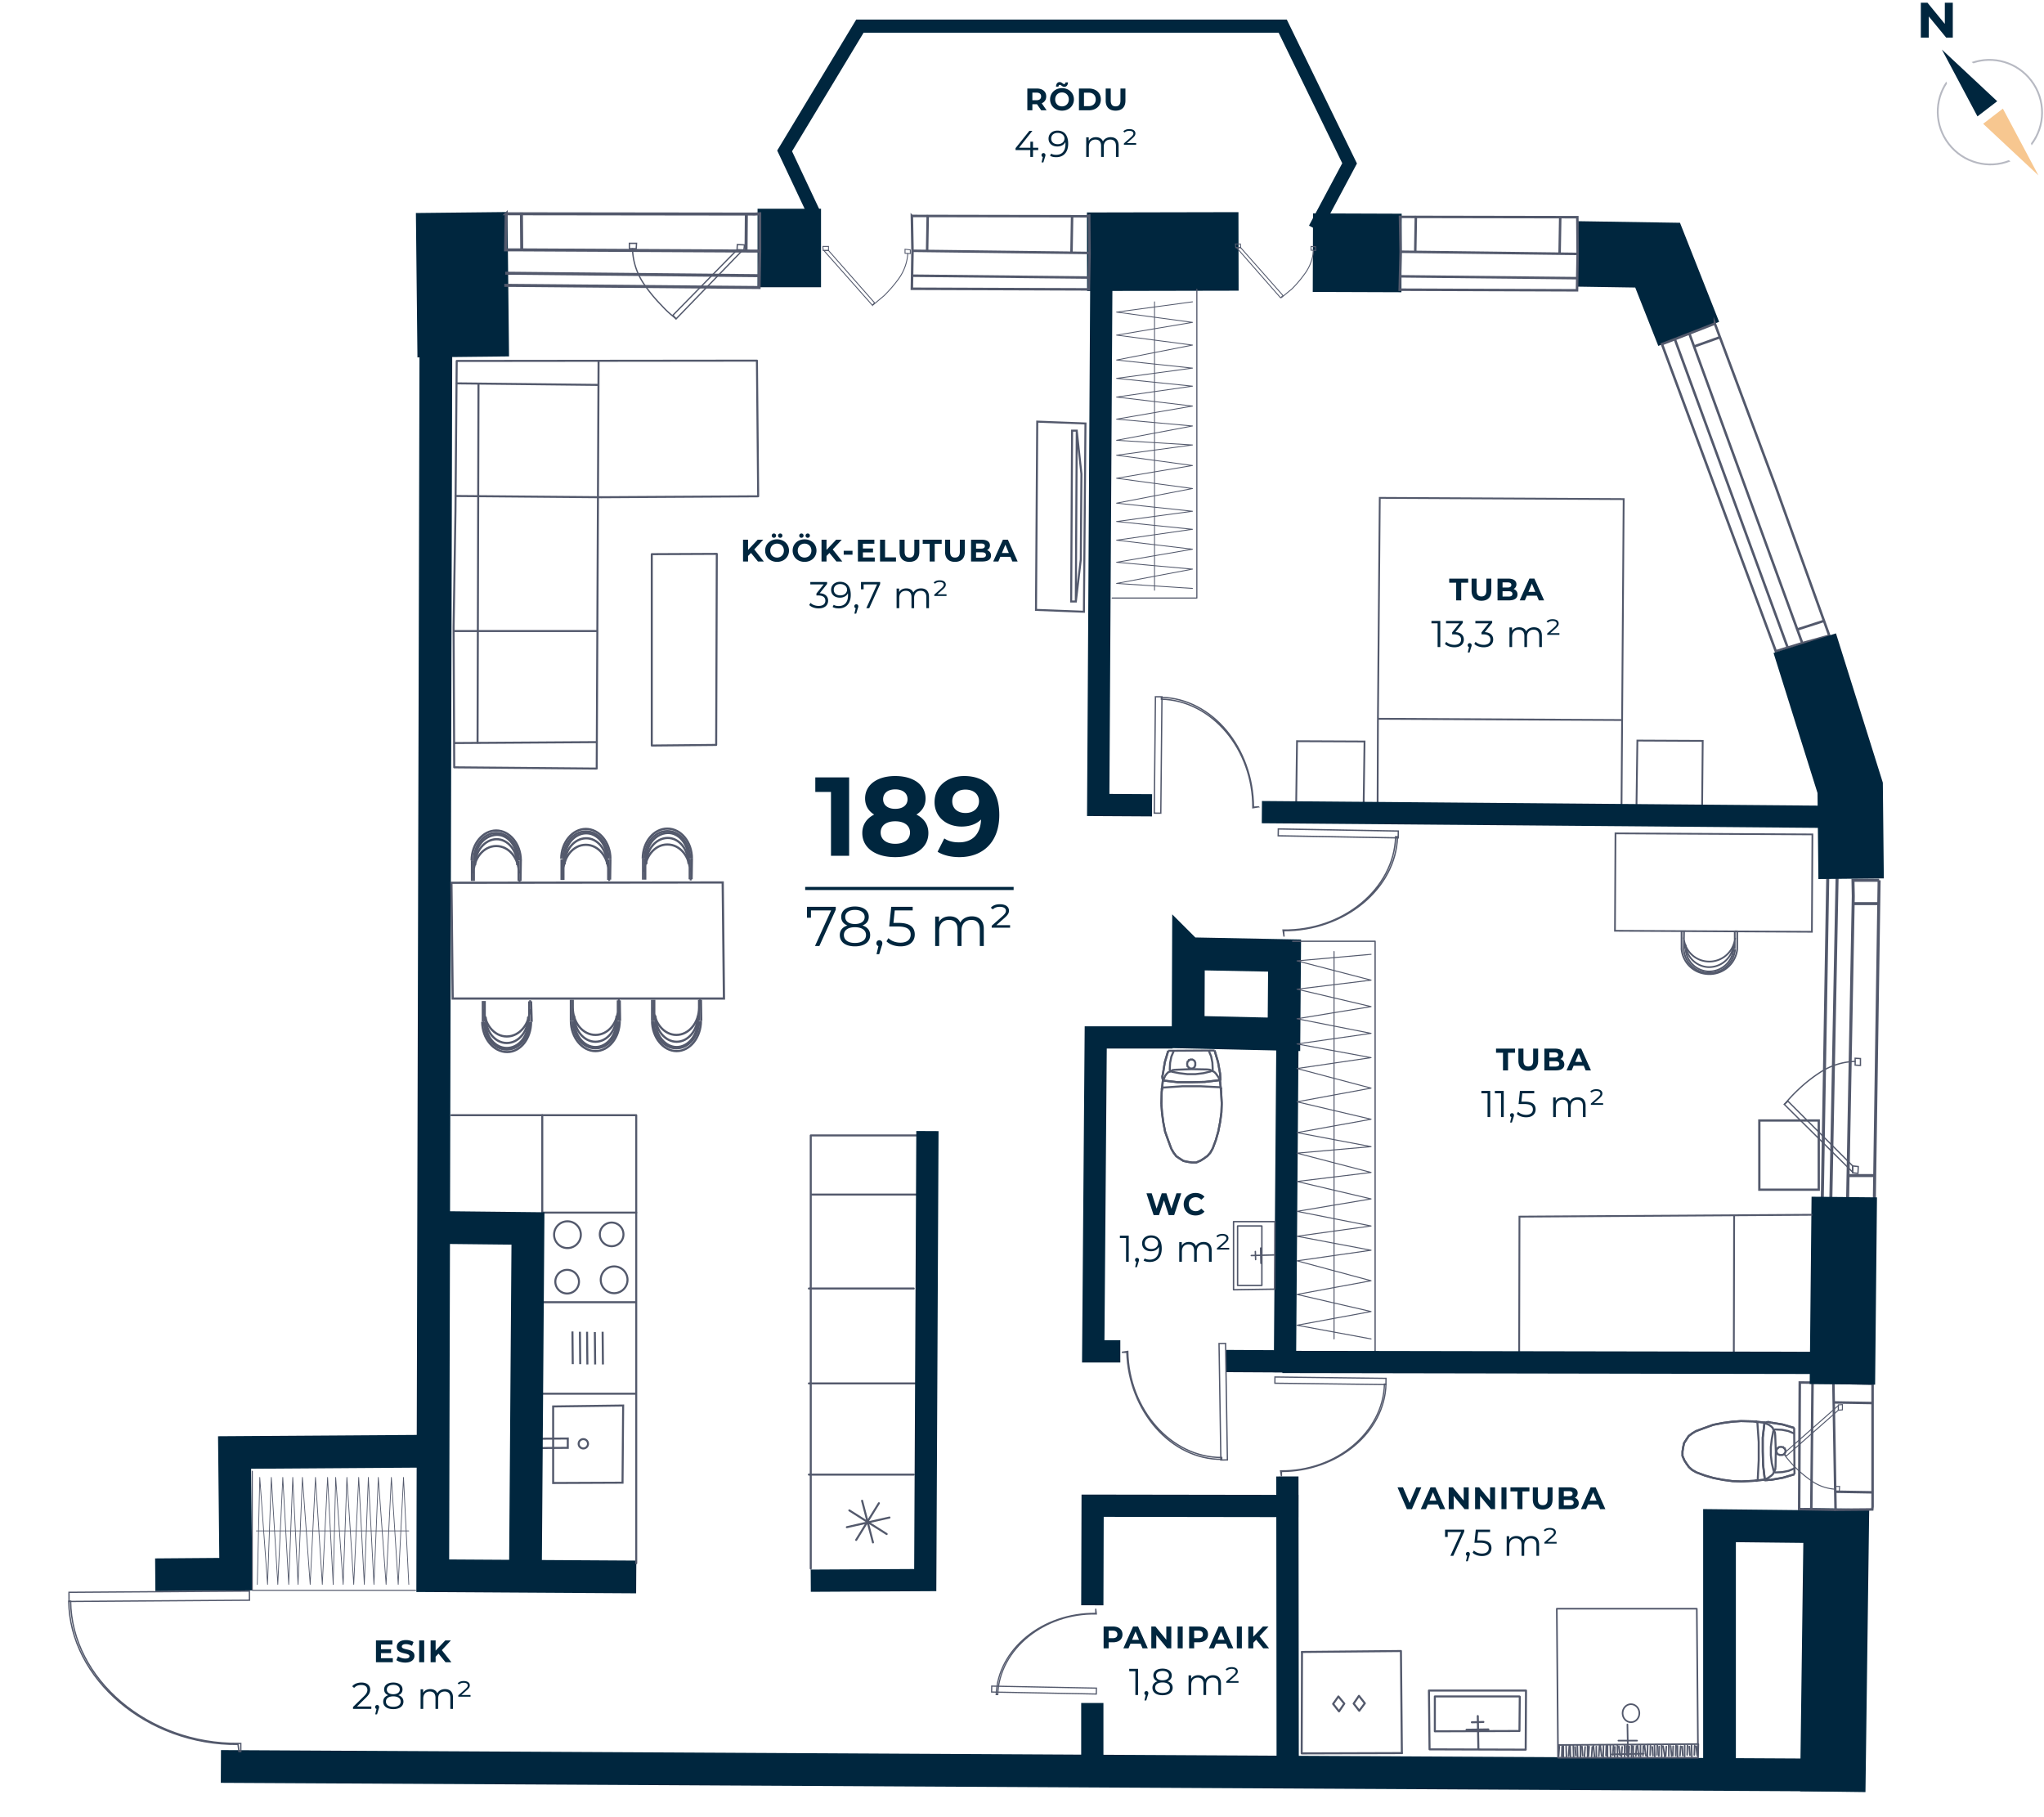 <svg xmlns="http://www.w3.org/2000/svg" width="657" height="584" fill="none" viewBox="0 0 657 584">
  <g clip-path="url(#clip0)">
    <path stroke="#00263E" stroke-miterlimit="10" stroke-width="21.03" d="M589.1 575.8l1.2-91M542.8 107.3l-10-25.3-25.7-.4"/>
    <path stroke="#00263E" stroke-miterlimit="10" stroke-width="25.24" d="M450.5 81.3l-28.5-.1M398.1 80.8l-48.7.1M263.9 79.7h-20.4"/>
    <path stroke="#00263E" stroke-miterlimit="10" stroke-width="29.44" d="M148.9 114.7l-.5-46.4"/>
    <path stroke="#00263E" stroke-miterlimit="10" stroke-width="10.52" d="M140.1 111.6l-1 394.8 65.4.4M135 466.4l-59.6.4.4 39.1-25.9.2M71 567.7l526.1 2.8M580.2 490.6l-27.5-.3V568M382 306.5l30.9.6-.2 25.3-30.8-.7.1-25.2z"/>
    <path stroke="#00263E" stroke-miterlimit="10" stroke-width="7.15" d="M413.9 567.8l-.1-93.3M417.4 484l-66.2-.1-.1 32M413.8 336.2l-.8 104.9M376.9 333.4h-24.7l-.8 100.9h8.7M394.1 437.4l18 .1M354 90l-1 168.7 17.3.1"/>
    <path stroke="#53596C" stroke-miterlimit="10" stroke-width=".97" d="M604 282.9l-1.8 120.5-.3 1.8h-8.4l2.2-117.2-.1-5.1h8.4zM595.4 290.4h8.4M588.1 405l2.4-123.3M593.5 405.2l-8.1-.3 2.1-123.6"/>
    <path stroke="#53596C" stroke-miterlimit="10" stroke-width=".8" d="M293.1 69.4l56.1.1.9-.2.1 12-56.9-.7-.2-11.2zM298 80.7l.2-11.7M344.4 81.4l.2-11.7M350.3 89.2l-57.2-.6M293.3 80.6l-.2 12.2 56.9.2.2-11.7"/>
    <path stroke="#53596C" stroke-miterlimit="10" stroke-width=".97" d="M162.7 68.7l79.9.1 1.6-.1v12l-78-.4h-3.7l.2-11.6zM167.7 80.2l-.1-12M239.8 80.4l.1-11.7M244.3 88.6l-81.9-.8M244.2 80.7l-.2 11.7-81.9-.7"/>
    <path stroke="#53596C" stroke-miterlimit="10" stroke-width=".42" d="M393.932 431.753l-2.1.033.588 37.426 2.1-.033-.588-37.426z"/>
    <path stroke="#53596C" stroke-miterlimit="10" stroke-width=".42" d="M360.6 434.6l1.9-.3c.3 18.7 14 34.2 30.2 34.1v.6c-16.2.1-29.9-15.4-30.5-34.4h-1.6zM422.969 437.788l-.031 2.5 51.737.632.03-2.5-51.736-.632zM80.17 511.329l-58 .405.021 2.94 57.999-.405-.02-2.94z"/>
    <path stroke="#53596C" stroke-miterlimit="10" stroke-width=".42" d="M76.8 562.9h.6v-2.6h-.6c-29.2.3-53.8-20.7-54.1-45.7h-.6c.3 25 25.2 46.3 54.4 46l.3 2.3zM216.3 101.3l20.6-21h1.9l-21.5 22.2-1-1.2z"/>
    <path stroke="#53596C" stroke-miterlimit="10" stroke-width=".42" d="M203.3 79.8a21.196 21.196 0 003.5 11.2 48.732 48.732 0 005.8 7.1 32.034 32.034 0 004.7 4.3M237 78.6l-.1 1.7 2.2.1.2-1.7-2.3-.1z"/>
    <path stroke="#53596C" stroke-miterlimit="10" stroke-width=".42" d="M202.3 78.2v1.7h2.2l.1-1.7h-2.3z"/>
    <path stroke="#53596C" stroke-miterlimit="10" stroke-width=".29" d="M280.4 98.1l-15.6-17.6h1.5l14.8 16.8-.7.8z"/>
    <path stroke="#53596C" stroke-miterlimit="10" stroke-width=".29" d="M280.5 98.1l3.7-3.1a44.077 44.077 0 004.5-5.2 15.698 15.698 0 003.1-8.4M264.5 79.2l.1 1.3h1.7v-1.3h-1.8z"/>
    <path stroke="#53596C" stroke-miterlimit="10" stroke-width=".29" d="M290.9 80.1v1.3l1.7.1v-1.2l-1.7-.2zM411.6 95.7l-14.2-16.2 1.4.1L412.4 95l-.8.7z"/>
    <path stroke="#53596C" stroke-miterlimit="10" stroke-width=".29" d="M411.8 95.7l3.4-2.8a37.196 37.196 0 004.1-4.8 14.603 14.603 0 002.9-7.7M397.1 78.4l.1 1.2h1.6l-.1-1.2h-1.6z"/>
    <path stroke="#53596C" stroke-miterlimit="10" stroke-width=".29" d="M421.4 79.2v1.2l1.5.1v-1.2l-1.5-.1z"/>
    <path stroke="#53596C" stroke-miterlimit="10" stroke-width=".8" d="M450 69.7l56.1.1h.9l.1 11.8-56.9-.7-.2-11.2zM454.9 80.9l.2-11.6M501.3 81.6l.2-11.7M507.1 89.4l-57.1-.6M450.2 80.9l-.3 12.2 57 .2.2-11.7M551.2 104l19.6 52.5 17.2 47.8-8.7 2.4-36.3-99.5 8.2-3.2zM544.7 111.3l8.1-2.9M577.7 202.3l8.7-2.8M574.6 208.1l-36.3-99.2M543 107.2l-8.8 3.4 36.6 98.7 8.5-2.6"/>
    <path stroke="#00263E" stroke-miterlimit="10" stroke-width="21.03" d="M580.1 206.7l14.6 46.5.3 29.2"/>
    <path stroke="#53596C" stroke-miterlimit="10" stroke-width=".8" d="M601.9 444.7v39.5l-.1.9-11.8.1-.7-40.8 12.6.3zM589.4 450.7l12.3.2M590 479.4l11.7.2M582.2 485.2l.4-40.9"/>
    <path stroke="#53596C" stroke-miterlimit="10" stroke-width=".8" d="M589.3 444.4l-10.8-.1-.2 40.7 11.7.2"/>
    <path stroke="#00263E" stroke-miterlimit="10" stroke-width="21.03" d="M592.8 384.7l-.6 60.2"/>
    <path stroke="#53596C" stroke-miterlimit="10" stroke-width=".97" d="M594.1 377.8h8.4"/>
    <path stroke="#00263E" stroke-miterlimit="10" stroke-width="7.15" d="M351.1 547.3v19.1"/>
    <path stroke="#53596C" stroke-miterlimit="10" stroke-width=".42" d="M574.7 353.9l20.8 20.8v2l-22-21.8 1.2-1z"/>
    <path stroke="#53596C" stroke-miterlimit="10" stroke-width=".42" d="M596.4 341.1a21.798 21.798 0 00-11.3 3.5 47.201 47.201 0 00-7.1 5.6 48.63 48.63 0 00-4.4 4.7M597.3 374.9l-1.8-.2v2.2l1.7.2.1-2.2z"/>
    <path stroke="#53596C" stroke-miterlimit="10" stroke-width=".42" d="M598 340.2l-1.7-.1v2.2l1.7.1v-2.2z"/>
    <path stroke="#53596C" stroke-miterlimit="10" stroke-width=".32" d="M573.4 467.1l17.5-15.4v1.5l-16.7 14.7-.8-.8z"/>
    <path stroke="#53596C" stroke-miterlimit="10" stroke-width=".32" d="M573.4 467.3a35.807 35.807 0 003.1 3.7 37.324 37.324 0 005.2 4.5 14.903 14.903 0 008.3 3.1M592.2 451.4l-1.3.1v1.7l1.3-.1v-1.7z"/>
    <path stroke="#53596C" stroke-miterlimit="10" stroke-width=".32" d="M591.3 477.7H590l-.1 1.7h1.3l.1-1.7z"/>
    <path stroke="#53596C" stroke-miterlimit="10" stroke-width=".43" d="M410.886 266.403l-.038 2.2 38.574.673.038-2.2-38.574-.673z"/>
    <path stroke="#53596C" stroke-miterlimit="10" stroke-width=".43" d="M412.7 300.8l-.3-1.9c19.2.3 35.7-13.2 36.2-30h.6c-.5 16.7-17 30.3-36.6 30.2l.1 1.7z"/>
    <path stroke="#53596C" stroke-miterlimit="10" stroke-width=".42" d="M371.39 223.916l-.374 37.4 2.1.021.374-37.4-2.1-.021z"/>
    <path stroke="#53596C" stroke-miterlimit="10" stroke-width=".42" d="M404.5 259.3l-1.8.3c.1-18.7-13.1-34.5-29.4-34.9v-.6c16.3.4 29.5 16.2 29.6 35.3l1.6-.1z"/>
    <path stroke="#53596C" stroke-miterlimit="10" stroke-width=".4" d="M409.807 442.535l-.025 2 35.698.436.024-2-35.697-.436z"/>
    <path stroke="#53596C" stroke-miterlimit="10" stroke-width=".4" d="M411.9 474.5l-.3-1.8c17.8.2 33-12.4 33.4-27.9h.5c-.4 15.5-15.5 28.1-33.6 28.1v1.6z"/>
    <path stroke="#53596C" stroke-miterlimit="10" stroke-width=".38" d="M318.767 541.875l-.037 1.9 33.654.646.037-1.9-33.654-.646z"/>
    <path stroke="#53596C" stroke-miterlimit="10" stroke-width=".38" d="M352.2 517l.2 1.7c-16.7-.4-31.2 11.3-31.7 25.9h-.5c.5-14.6 14.9-26.3 32-26.1V517z"/>
    <path stroke="#00263E" stroke-miterlimit="10" stroke-width="4.21" d="M261.9 69.1l-9.7-20.6 24.2-40.1h135.9l21.5 44.1-11.2 21"/>
    <path stroke="#53596C" stroke-linecap="round" stroke-linejoin="round" stroke-width=".37" d="M357.5 192.2h27.2V93"/>
    <path stroke="#53596C" stroke-linecap="round" stroke-linejoin="round" stroke-width=".28" d="M383.3 143l-24.4-1.5 24.4-4.6-24.4-2.2 24.4-4.2-24.4-2.9 24.4-3.5-24.4-2.5 24.4-3.3-24.4-2.6 24.4-4.8-24.4-3.2 24.4-4.1-24.4-3.3 24.4-3.3M383.3 189.1l-24.4-1.6 24.4-4.6-24.4-2.2 24.4-4.2-24.4-2.9 24.4-3.5-24.4-2.5 24.4-3.3-24.4-2.6 24.4-4.7-24.4-3.3 24.4-4.1-24.4-3.3 24.4-3.3M371.1 189.7V97"/>
    <path stroke="#53596C" stroke-linecap="round" stroke-linejoin="round" stroke-width=".42" d="M442 435.8V302.5h-26.5"/>
    <path stroke="#53596C" stroke-linecap="round" stroke-linejoin="round" stroke-width=".32" d="M440.7 430.3l-23.8-4.4 23.8-4.4-23.8-5.5 23.8-4.4-23.8-6.4 23.8-3.4-23.8-4.5 23.8-3.3-23.8-4.7 23.8-4-23.8-5.6 23.8-2.9-23.8-6.2 23.8-2.1M440.7 368.5l-23.8-4.5 23.8-4.3-23.8-5.6 23.8-4.4-23.8-6.3 23.8-3.5-23.8-4.4 23.8-3.4-23.8-4.7 23.8-3.9-23.8-5.6 23.8-2.9-23.8-6.2 23.8-2.1M428.8 430.3V305.8M81.1 472.8v38.3h52.5"/>
    <path stroke="#53596C" stroke-linecap="round" stroke-linejoin="round" stroke-width=".24" d="M107.1 509.2l.8-34.4 2.4 34.4 1.2-34.4 2.2 34.4 1.6-34.4 1.8 34.4 1.3-34.4 1.8 34.4 1.4-34.4 2.5 34.4 1.7-34.4 2.2 34.4 1.7-34.4 1.7 34.4"/>
    <path stroke="#53596C" stroke-linecap="round" stroke-linejoin="round" stroke-width=".24" d="M82.7 509.2l.8-34.4 2.5 34.4 1.2-34.4 2.1 34.4 1.6-34.4 1.9 34.4 1.3-34.4 1.7 34.4 1.4-34.4 2.5 34.4 1.7-34.4 2.2 34.4 1.7-34.4 1.8 34.4M82.4 492h49"/>
    <path stroke="#53596C" stroke-miterlimit="10" stroke-width=".65" d="M569.3 457.2l3.7.6 3.7 1.1M576.8 473.8l-3.7 1.1-3.9.7M569.2 475.6h-.6l-.9.1M567.7 475.7h-.2v-.2h-.1l-.2-.1v-.4M567.2 475l-.5-4.3-.1-4.3V462l.5-4.3M567.1 457.7V457.4l.1-.1.2-.1h.2v-.1"/>
    <path stroke="#53596C" stroke-miterlimit="10" stroke-width=".65" d="M567.6 457.1l.8-.1.9.2M576.8 471.9l-1.9.8-2 .4-2 .1M570.9 473.2H570.6l-.2-.1-.2-.1v-.2l-.1-.1M570.1 472.7l-.6-2.5-.3-2.5V465l.3-2.5.5-2.6M570 459.9l.1-.1v-.1l.2-.1.2-.2H570.8M570.8 459.4l2 .1 2 .4 1.9.8"/>
    <path stroke="#53596C" stroke-miterlimit="10" stroke-width=".65" d="M567.1 457.3l.8.3.7.3.7.5.5.5.3.8.4.6.1.8M570.6 461.1l.2 5.3-.1 5.2M570.7 471.6l-.1.7-.4.8-.3.6-.5.5-.7.5-.6.4-.9.3M567.5 475.5l-3.8.4-3.9.2M559.8 476.1l-2.9-.1-3-.4-3.1-.6-2.8-.8-2.7-1M545.3 473.2l-1.4-.8-1-.9-.8-1.1-.7-1.1-.6-1.4v-1.4l.2-1.3.3-1.4.7-1.1.8-1.2 1.2-.9 1.2-.7M545.2 459.9l2.7-1 2.8-1 3.1-.6 3-.4 2.8-.2M559.6 456.7l3.9.1 3.9.4"/>
    <path stroke="#53596C" stroke-miterlimit="10" stroke-width=".65" d="M564.2 456.8h.2v.1h.1l.2.2.2.1v.4M564.9 457.6l.4 5.8v5.9l-.3 5.9M565 475.2V475.5l-.2.2-.1.1h-.2v.1h-.2"/>
    <path stroke="#53596C" stroke-miterlimit="10" stroke-width=".65" d="M567.5 475.5l-3.8.4-3.9.2M559.8 476.1l-2.9-.1-3-.4-3.1-.6-2.8-.8-2.7-1M545.3 473.2l-1.4-.8-1-.9-.8-1.1-.7-1.1-.6-1.4v-1.4l.2-1.3.3-1.4.7-1.1.8-1.2 1.2-.9 1.2-.7M545.2 459.9l2.7-1 2.8-1 3.1-.6 3-.4 2.8-.2M559.6 456.7l3.9.1 3.9.4M569.3 457.2l3.7.6 3.7 1.1M576.8 473.8l-3.7 1.1-3.9.7M569.2 475.6h-.6l-.9.1"/>
    <path stroke="#53596C" stroke-miterlimit="10" stroke-width=".65" d="M567.7 475.7h-.2v-.2h-.1l-.2-.1v-.4M567.2 475l-.5-4.3-.1-4.3V462l.5-4.3M567.1 457.7V457.4l.1-.1.2-.1h.2v-.1"/>
    <path stroke="#53596C" stroke-miterlimit="10" stroke-width=".65" d="M567.6 457.1l.8-.1.9.2M572.4 465h.3l.3.1h.2l.2.3.3.1v.2l.2.3v.7l-.2.3-.1.2-.2.2-.3.1-.2.1h-.9l-.1-.1-.4-.1-.1-.1-.2-.3-.2-.2v-.8l.2-.3v-.2l.3-.1.2-.3h.1l.4-.1h.2zM576.7 458.9l.1 14.9"/>
    <path stroke="#53596C" stroke-linecap="round" stroke-linejoin="round" stroke-width=".52" d="M500.4 517h45M500.4 517l.4 47.9M500.8 564.9h45M545.8 564.9l-.4-47.9M523.7 561.3l-.2 3M524.5 560.9l-.1 3.5M525 561.2v3.4M526 561.2l-.2 3.1M526.4 561.1l.3 3.2M527.3 561.1v3.4M528.2 561.2l-.1 3M528.6 561l.4 3.2M529.6 561l-.1 3.5M530.5 561.1l-.1 3M531.1 561.4l.2 2.8M531.8 561l.1 3.4M532.7 561l-.1 3M533.3 561.3l-.1 3M534.1 560.9v3.5M534.6 561.2l.5 3.3M535.6 561.3l-.2 3M536.4 560.9v3.4M537 561.1l.3 3.2M537.8 561.2l-.1 3M538.7 560.8l-.1 3.4M539.2 561.1v3.4M540.2 561.2l-.2 3M540.7 561.3l.2 2.9M541.5 561v3.4M542.4 561l-.1 3M522.8 561.2l.1 2.9M522.2 561v3.4M521.4 561.4l-.2 3M520.4 561.3l.3 2.8M519.9 561v3.5M519.1 561.4l-.1 3M518.6 561.1l-.2 3M517.6 561.1l.1 3.4M516.7 561.1v3.4M516.3 561.2l-.1 3M515.4 561.2l-.1 3.4M514.4 561.1l.4 3.2M514.1 561.2l-.2 3.1M513.1 561.3v3.3M512.2 561.2l.3 3.3M511.8 561.4l-.2 3M510.8 561.3l-.2 3M510.3 561v3.5M509.5 561.4l-.2 3M508.5 561.3l.2 2.9M508 561.1v3.5M507 561l.1 3.5M506.3 561.4l.2 2.8M505.7 561.1l.1 3.5M504.7 561.1l.1 3.4M504.4 561.2l-.2 3.1M543 561.3l.2 2.8M543.7 560.9l.1 3.5M544.7 561l-.1 3M545.2 561.2l.3 2.9M503.4 561.2l.1 3.4M502.5 561.2v3.4M502.1 561.3l-.1 3.1M501.2 561.3l-.2 3M501 560.8l-.2 4.1M545.9 560.5l-44.9.3M545.8 564.9l.1-4.4M500.8 564.9h45M523.3 564.9l-.2-10.7M520.2 559.4h6M518.2 563.8l10.1-.2M524.27 553.482c1.491-.015 2.687-1.326 2.67-2.928-.017-1.601-1.239-2.887-2.73-2.871-1.491.015-2.687 1.326-2.67 2.928.017 1.601 1.239 2.887 2.73 2.871z"/>
    <path stroke="#53596C" stroke-linecap="round" stroke-linejoin="round" stroke-width=".65" d="M475.2 562.2l-.2-10.7M478.4 555.8l-7 .1M476.8 553.4l-3.7.1M488.4 556.3l-27.2.1M488.5 545.3l-.1 10.9M461.2 545.2h27.2M461.2 556.4v-11.2M459.3 543.3l.2 18.9M490.5 543.3h-31.2M490.4 562.3l.1-19M459.6 562.2l30.8.1"/>
    <path stroke="#53596C" stroke-miterlimit="10" stroke-width=".65" d="M373.8 345.1l.6-3.7 1.1-3.7M390.4 337.6l1.1 3.7.7 3.9M392.2 345.2v.6l.1.9M392.3 346.7v.2h-.2v.1l-.1.2h-.4M391.6 347.2l-4.3.5-4.3.1h-4.4l-4.3-.5M374.3 347.3H374l-.1-.1-.1-.2v-.2h-.1M373.7 346.8l-.1-.8.2-.9M388.5 337.6l.8 1.9.4 2 .1 2M389.8 343.5V343.8l-.1.2-.1.2h-.2l-.1.1M389.3 344.3l-2.5.6-2.5.3h-2.7l-2.5-.3-2.6-.5M376.5 344.4l-.1-.1h-.1l-.1-.2-.2-.2V343.6M376 343.6l.1-2 .4-2 .8-1.9"/>
    <path stroke="#53596C" stroke-miterlimit="10" stroke-width=".65" d="M373.9 347.3l.3-.8.3-.7.5-.7.5-.5.8-.3.6-.4.8-.1M377.7 343.8l5.3-.2 5.2.1M388.2 343.7l.7.1.8.4.6.3.5.5.5.7.4.6.3.9M392.1 346.9l.4 3.8.2 3.9M392.7 354.6l-.1 2.9-.4 3-.6 3.1-.8 2.8-1 2.7M389.8 369.1l-.8 1.4-.9 1-1.1.8-1.1.7-1.4.6h-1.4l-1.3-.2-1.4-.3-1.1-.7-1.2-.8-.9-1.2-.7-1.2M376.5 369.2l-1-2.7-1-2.8-.6-3.1-.4-3-.2-2.8"/>
    <path stroke="#53596C" stroke-miterlimit="10" stroke-width=".65" d="M373.3 354.8l.1-3.9.4-3.9"/>
    <path stroke="#53596C" stroke-miterlimit="10" stroke-width=".65" d="M373.4 350.2v-.2h.1v-.1l.2-.2.1-.2h.4M374.2 349.5l5.8-.4h5.9l5.9.3M391.8 349.4H392.1l.2.2.1.1v.2h.1v.2"/>
    <path stroke="#53596C" stroke-miterlimit="10" stroke-width=".65" d="M392.1 346.9l.4 3.8.2 3.9M392.7 354.6l-.1 2.9-.4 3-.6 3.1-.8 2.8-1 2.7M389.8 369.1l-.8 1.4-.9 1-1.1.8-1.1.7-1.4.6h-1.4l-1.3-.2-1.4-.3-1.1-.7-1.2-.8-.9-1.2-.7-1.2M376.5 369.2l-1-2.7-1-2.8-.6-3.1-.4-3-.2-2.8"/>
    <path stroke="#53596C" stroke-miterlimit="10" stroke-width=".65" d="M373.3 354.8l.1-3.9.4-3.9M373.8 345.1l.6-3.7 1.1-3.7M390.4 337.6l1.1 3.7.7 3.9M392.2 345.2v.6l.1.9M392.3 346.7v.2h-.2v.1l-.1.2h-.4M391.6 347.2l-4.3.5-4.3.1h-4.4l-4.3-.5"/>
    <path stroke="#53596C" stroke-miterlimit="10" stroke-width=".65" d="M374.3 347.3H374l-.1-.1-.1-.2v-.2h-.1M373.7 346.8l-.1-.8.2-.9M381.6 342v-.3l.1-.3v-.2l.3-.2.1-.3h.2l.3-.2h.7l.3.2.2.1.2.2.1.3.1.2v.9l-.1.1-.1.4-.1.1-.3.2-.2.2h-.8l-.3-.2h-.2l-.1-.3-.3-.2v-.1l-.1-.4v-.2zM375.5 337.7l14.9-.1"/>
    <path stroke="#53596C" stroke-linecap="round" stroke-linejoin="round" stroke-width=".46" d="M409.7 403.3l-7.5.2M405.2 401.1l.1 4.9M403.5 402.2l.1 2.6M405.6 394v19.1M397.9 394h7.6M397.8 413.1V394M405.6 413.1h-7.8M396.5 414.5l13.2-.2M396.5 392.6v21.9M409.8 392.6h-13.3M409.7 414.3l.1-21.7"/>
    <path stroke="#53596C" stroke-linecap="round" stroke-linejoin="round" stroke-width=".65" d="M418.5 530.9l31.8-.3.3 32.8M432.1 547.5l-1.9-2.3-1.7 2.4 1.9 2.4 1.7-2.5z"/>
    <path stroke="#53596C" stroke-linecap="round" stroke-linejoin="round" stroke-width=".65" d="M438.7 547.4l-1.9-2.4-1.7 2.5 1.8 2.3 1.8-2.4z"/>
    <path stroke="#53596C" stroke-linecap="round" stroke-linejoin="round" stroke-width=".65" d="M450.6 563.4l-32.2.1.1-32.6"/>
    <path stroke="#53596C" stroke-miterlimit="10" stroke-width=".59" d="M488.3 436.3l.1-45.3 94.1-.6M557.4 390.6l-.1 44.1"/>
    <path stroke="#53596C" stroke-miterlimit="10" stroke-width=".73" d="M584.6 360.1h-19.1v22.24h19.1V360.1z"/>
    <path stroke="#53596C" stroke-miterlimit="10" stroke-width=".55" d="M519.261 267.826l-.164 31.3 63.299.331.164-31.299-63.299-.332zM557.2 303.7a7.899 7.899 0 01-8.3 7.1 7.702 7.702 0 01-7.1-7.2"/>
    <path stroke="#53596C" stroke-miterlimit="10" stroke-width=".55" d="M557.2 305.1a7.898 7.898 0 01-8.3 7.1 7.702 7.702 0 01-7.1-7.2"/>
    <path stroke="#53596C" stroke-miterlimit="10" stroke-width=".55" d="M558.4 305.1a9.004 9.004 0 01-6.494 7.624 9.001 9.001 0 01-3.506.276 8.799 8.799 0 01-7.9-8"/>
    <path stroke="#53596C" stroke-miterlimit="10" stroke-width=".55" d="M557.7 305.1a8.299 8.299 0 01-8.9 7.6 8.2 8.2 0 01-7.6-7.7M558.4 305.1v-5.8M540.5 305.1v-5.9"/>
    <path stroke="#53596C" stroke-miterlimit="10" stroke-width=".55" d="M557.7 301.4a8.299 8.299 0 01-8.9 7.6 8.2 8.2 0 01-7.6-7.7M541.6 304.9v-1.3M541.6 303.6l-.3.1M541.2 305.1l.1-5.9M557.2 303.7l.4-.1M557.2 305.1v-1.4M557.6 305v-5.7M557.6 299.3h.8"/>
    <path stroke="#00263E" stroke-miterlimit="10" stroke-width="7.15" d="M582.5 438l-170.3-.3"/>
    <path stroke="#53596C" stroke-miterlimit="10" stroke-width=".58" d="M442.8 259.4l.1-27.4.6-72 78.4.4-.7 98.8M521.3 231.4l-78.4-.4M547.1 260l.2-21.9-21-.1-.3 21.9M438.3 259.5l.3-21.2-21.7-.1-.3 22.3"/>
    <path stroke="#00263E" stroke-miterlimit="10" stroke-width="7.15" d="M405.6 261l180.9 1.5"/>
    <path stroke="#53596C" stroke-linecap="round" stroke-linejoin="round" stroke-width=".65" d="M209.5 239.6l20.7-.2M230.2 239.4l.2-61.4M230.4 178l-20.9.1M209.5 178.1v61.5M145.8 201.6l.6-37.3M145.8 201.6l.2 45M193.3 159.8l50.4-.3-.4-43.6-96.5.1-.4 48.3M153.5 238.8l.3-115.1M191.7 238.5l-45.7.3M146 246.6l45.6.4M191.8 247l.6-131M191.9 202.8h-46.1M192.3 123.7l-45.6-.5M193.3 159.8l-46.9-.4"/>
    <path stroke="#53596C" stroke-miterlimit="10" stroke-width=".65" d="M346.1 138.5l1.5 13.8-.2 27.5-1.6 13.6m-1.5-.1l.3-54.9h1.5l-.3 54.9h-1.5z"/>
    <path stroke="#53596C" stroke-miterlimit="10" stroke-width=".65" d="M348.9 136.1l-.5 60.5-15.4-.6.4-60.5 15.5.6z"/>
    <path stroke="#53596C" stroke-miterlimit="10" stroke-width=".71" d="M145.5 320.9l-.4-37.2 87.2-.1.4 37.3h-87.2zM221.3 277.6c0-4.7-3.1-8.4-6.8-8.3-3.7.1-6.8 3.7-6.8 8.4"/>
    <path stroke="#53596C" stroke-miterlimit="10" stroke-width=".71" d="M221.3 275.9c0-4.6-3.1-8.4-6.8-8.2-3.7.2-6.8 3.7-6.8 8.4"/>
    <path stroke="#53596C" stroke-miterlimit="10" stroke-width=".71" d="M222.4 275.9c0-5.3-3.5-9.6-7.9-9.6s-7.9 4.3-7.9 9.6"/>
    <path stroke="#53596C" stroke-miterlimit="10" stroke-width=".71" d="M221.8 275.9c0-4.9-3.2-8.8-7.3-8.8s-7.3 4-7.3 8.8M222.4 275.9l-.1 6.7M206.7 275.9v6.8"/>
    <path stroke="#53596C" stroke-miterlimit="10" stroke-width=".71" d="M221.8 280.2c0-4.9-3.2-8.8-7.3-8.8s-7.3 4-7.3 8.8M207.7 276v1.7M207.7 277.7l-.3-.1M207.4 275.9v6.8M221.4 277.6l.3.1M221.3 275.9l.1 1.7M221.7 276v6.6M221.7 282.6h.6M195.1 277.7c0-4.7-3.1-8.4-6.8-8.3-3.7.1-6.8 3.7-6.8 8.4"/>
    <path stroke="#53596C" stroke-miterlimit="10" stroke-width=".71" d="M195.1 276c0-4.6-3.1-8.3-6.8-8.2-3.7.1-6.8 3.7-6.8 8.4"/>
    <path stroke="#53596C" stroke-miterlimit="10" stroke-width=".71" d="M196.2 276c0-5.3-3.6-9.6-7.9-9.6-4.3 0-7.9 4.3-7.9 9.6"/>
    <path stroke="#53596C" stroke-miterlimit="10" stroke-width=".71" d="M195.6 276c0-4.8-3.2-8.8-7.3-8.8s-7.3 4-7.3 8.8M196.2 276l-.1 6.7M180.5 276.2v6.6"/>
    <path stroke="#53596C" stroke-miterlimit="10" stroke-width=".71" d="M195.6 280.4c0-4.9-3.2-8.9-7.3-8.9s-7.3 4-7.3 8.9M181.4 276.3v1.5M181.4 277.8l-.3-.1M181.1 276v6.8M195.1 277.7l.4.1M195.1 276v1.7M195.5 276.2v6.6M195.5 282.8l.6-.1M166.3 278c0-4.7-3.1-8.4-6.8-8.3-3.7.1-6.8 3.8-6.8 8.4"/>
    <path stroke="#53596C" stroke-miterlimit="10" stroke-width=".71" d="M166.3 276.5c0-4.6-3.1-8.4-6.8-8.2-3.7.2-6.8 3.7-6.8 8.3"/>
    <path stroke="#53596C" stroke-miterlimit="10" stroke-width=".71" d="M167.4 276.5c0-5.3-3.6-9.6-7.9-9.6-4.3 0-7.9 4.3-7.9 9.6"/>
    <path stroke="#53596C" stroke-miterlimit="10" stroke-width=".71" d="M166.8 276.5c0-4.9-3.2-8.8-7.3-8.8s-7.2 4-7.2 8.8M167.4 276.4l-.1 6.7M151.7 276.5v6.6"/>
    <path stroke="#53596C" stroke-miterlimit="10" stroke-width=".71" d="M166.8 280.7c0-4.9-3.2-8.8-7.3-8.8s-7.3 4-7.3 8.8M152.6 276.6v1.5M152.6 278.1l-.3-.1M152.3 276.5v6.6M166.3 278l.4.1M166.3 276.4v1.6M166.7 276.6v6.5M166.7 283.1h.6M224.3 326.5c0 4.6-3.1 8.3-6.8 8.3-3.7 0-6.8-3.7-6.8-8.2"/>
    <path stroke="#53596C" stroke-miterlimit="10" stroke-width=".71" d="M224.3 328.1c0 4.6-3.1 8.4-6.8 8.4-3.7 0-6.8-3.8-6.8-8.3"/>
    <path stroke="#53596C" stroke-miterlimit="10" stroke-width=".71" d="M225.3 328.1c0 5.3-3.5 9.7-7.8 9.7s-7.9-4.4-7.9-9.7"/>
    <path stroke="#53596C" stroke-miterlimit="10" stroke-width=".71" d="M224.7 328.1c0 4.9-3.3 8.8-7.3 8.8s-7.3-3.9-7.3-8.8M225.4 328.1l-.1-6.8M209.6 328.1v-6.8"/>
    <path stroke="#53596C" stroke-miterlimit="10" stroke-width=".71" d="M224.7 323.8c0 4.9-3.3 8.8-7.3 8.8s-7.3-4-7.3-8.8M210.6 328v-1.7M210.6 326.3l-.3.2M210.3 328.1v-6.8M224.3 326.5l.4-.2M224.3 328.1v-1.6M224.7 328v-6.7M224.7 321.3h.6M198.2 326.5c0 4.6-3.1 8.3-6.8 8.3-3.7 0-6.8-3.7-6.8-8.2"/>
    <path stroke="#53596C" stroke-miterlimit="10" stroke-width=".71" d="M198.2 328.1c0 4.6-3.1 8.4-6.8 8.4-3.7 0-6.8-3.8-6.8-8.3"/>
    <path stroke="#53596C" stroke-miterlimit="10" stroke-width=".71" d="M199.2 328.1c0 5.3-3.5 9.7-7.8 9.7s-7.9-4.4-7.9-9.7"/>
    <path stroke="#53596C" stroke-miterlimit="10" stroke-width=".71" d="M198.7 328.1c0 4.9-3.2 8.8-7.3 8.8s-7.3-3.9-7.3-8.8M199.3 328.1l-.1-6.6M183.5 328.1v-6.8"/>
    <path stroke="#53596C" stroke-miterlimit="10" stroke-width=".71" d="M198.7 323.8c0 4.9-3.2 8.8-7.3 8.8s-7.3-4-7.3-8.8M184.5 328v-1.7M184.5 326.3l-.3.2M184.1 328.1v-6.8M198.2 326.5l.4-.2M198.2 328.1v-1.6M198.6 328v-6.5M198.6 321.5h.6M169.8 326.8c0 4.7-3.1 8.4-6.9 8.4-3.8 0-6.8-3.7-6.8-8.3"/>
    <path stroke="#53596C" stroke-miterlimit="10" stroke-width=".71" d="M169.8 328.4c0 4.7-3.1 8.4-6.9 8.4-3.8 0-6.8-3.7-6.8-8.2"/>
    <path stroke="#53596C" stroke-miterlimit="10" stroke-width=".71" d="M170.7 328.4c0 5.4-3.4 9.7-7.7 9.7-4.3 0-8-4.3-8-9.7"/>
    <path stroke="#53596C" stroke-miterlimit="10" stroke-width=".71" d="M170.3 328.4c0 4.9-3.3 8.9-7.4 8.9-4.1 0-7.3-4-7.3-8.9M170.9 328.4l-.2-6.6M155.2 328.4v-6.7"/>
    <path stroke="#53596C" stroke-miterlimit="10" stroke-width=".71" d="M170.3 324.3c0 4.8-3.3 8.8-7.4 8.8-4.1 0-7.3-4-7.3-8.8M156 328.3v-1.6M156 326.7l-.2.1M155.8 328.4v-6.7M169.8 326.8l.3-.1M169.8 328.4v-1.6M170.1 328.3v-6.5M170.1 321.8h.6"/>
    <path stroke="#53596C" stroke-linecap="round" stroke-linejoin="round" stroke-width=".65" d="M295.2 364.9h-34.6v139.2M295.2 383.9h-34.6M293.7 414.1H260M294.7 444.6H260M293.7 473.9H260"/>
    <path stroke="#00263E" stroke-miterlimit="10" stroke-width="7.15" d="M298.1 363.5l-.7 144.3-36.8.2"/>
    <path stroke="#53596C" stroke-linecap="round" stroke-linejoin="round" stroke-width=".65" d="M280.6 495.7l-3.5-13.4M272.2 490.8l13.7-3.1M275.2 494.9l7.3-11.8M273 485.4l12 7.6M145.1 358.4h59.4v144"/>
    <path stroke="#53596C" stroke-linecap="round" stroke-linejoin="round" stroke-width=".65" d="M204.5 389.7h-30.2v-31.3M174.6 418.5h29.7M174.1 447.9h30.2"/>
    <path stroke="#53596C" stroke-miterlimit="10" stroke-width=".65" d="M184.1 438.4l-.1-10.5M186.5 438.4l-.1-10.4M188.8 438.5l-.1-10.5M191.3 438.5l-.1-10.4M193.8 438.5l-.1-10.5M197.4 415.6a4.3 4.3 0 100-8.6 4.3 4.3 0 000 8.6zM182.4 401.1a4.3 4.3 0 100-8.6 4.3 4.3 0 000 8.6zM196.6 400.5a3.8 3.8 0 100-7.6 3.8 3.8 0 000 7.6zM182.3 415.7a3.8 3.8 0 100-7.6 3.8 3.8 0 000 7.6zM177.8 452v24.6l22.3-.1.2-24.8-22.5.3z"/>
    <path stroke="#53596C" stroke-miterlimit="10" stroke-width=".65" d="M187.5 465.5a1.5 1.5 0 10-.001-3.001 1.5 1.5 0 00.001 3.001zM182.5 462.3l-13.6.1v3l13.6-.1v-3z"/>
    <path stroke="#00263E" stroke-miterlimit="10" stroke-width="10.52" d="M142 394.5l27.7.3-.8 109.3"/>
    <g>
      <path fill="#00263E" d="M262.062 249.83v4.68h5.04v20.52h5.832v-25.2h-10.872zm32.493 11.952c1.872-1.152 2.952-2.916 2.952-5.184 0-4.428-3.96-7.2-9.756-7.2-5.724 0-9.684 2.772-9.684 7.2 0 2.268 1.044 4.032 2.916 5.184-2.412 1.224-3.816 3.24-3.816 5.94 0 4.752 4.212 7.74 10.584 7.74 6.408 0 10.656-2.988 10.656-7.74 0-2.7-1.404-4.716-3.852-5.94zm-6.804-8.1c2.376 0 3.96 1.188 3.96 3.168 0 1.908-1.548 3.096-3.96 3.096-2.376 0-3.888-1.188-3.888-3.096 0-1.98 1.548-3.168 3.888-3.168zm0 17.496c-2.88 0-4.68-1.404-4.68-3.636s1.8-3.6 4.68-3.6c2.916 0 4.752 1.368 4.752 3.6s-1.836 3.636-4.752 3.636zm22.182-21.78c-5.328 0-9.54 3.24-9.54 8.388 0 4.752 3.816 7.848 8.676 7.848 2.628 0 4.788-.792 6.264-2.268-.18 4.86-2.916 7.344-7.092 7.344-1.728 0-3.348-.324-4.716-1.26l-2.16 4.284c1.764 1.116 4.32 1.728 6.984 1.728 7.632 0 12.852-4.86 12.852-13.572 0-8.136-4.284-12.492-11.268-12.492zm.432 11.88c-2.592 0-4.284-1.476-4.284-3.78s1.728-3.744 4.212-3.744c2.772 0 4.392 1.584 4.392 3.744 0 2.196-1.764 3.78-4.32 3.78zM258.81 285.03h67v1h-67zM259.386 291.43v3.51h1.278v-2.358h6.48l-5.184 11.448h1.404l5.274-11.682v-.918h-9.252zm17.843 5.994c1.296-.504 2.016-1.458 2.016-2.772 0-2.052-1.782-3.33-4.446-3.33-2.664 0-4.41 1.278-4.41 3.33 0 1.314.702 2.268 1.98 2.772-1.566.522-2.43 1.584-2.43 3.096 0 2.232 1.836 3.618 4.86 3.618 3.006 0 4.896-1.386 4.896-3.618 0-1.494-.882-2.574-2.466-3.096zm-5.544-2.736c0-1.404 1.206-2.268 3.114-2.268 1.89 0 3.132.864 3.132 2.286 0 1.368-1.17 2.25-3.132 2.25-1.962 0-3.114-.882-3.114-2.268zm3.114 8.352c-2.232 0-3.546-.972-3.546-2.538 0-1.548 1.314-2.52 3.546-2.52 2.232 0 3.564.972 3.564 2.52 0 1.566-1.332 2.538-3.564 2.538zm7.856-.882c-.54 0-.954.414-.954.972 0 .468.27.81.648.918l-.612 2.61h.864l.756-2.484c.18-.504.252-.738.252-1.044 0-.54-.396-.972-.954-.972zm6.137-5.562h-1.62l.432-4.014h5.76v-1.152h-6.894l-.648 6.318h2.682c3.204 0 4.212 1.008 4.212 2.628 0 1.53-1.134 2.574-3.276 2.574-1.62 0-3.06-.612-3.87-1.458l-.63 1.026c.972.99 2.7 1.62 4.518 1.62 3.078 0 4.572-1.674 4.572-3.816 0-2.232-1.44-3.726-5.238-3.726zM312.4 294.49c-1.71 0-3.06.774-3.744 1.998-.576-1.332-1.8-1.998-3.366-1.998-1.584 0-2.808.666-3.474 1.8v-1.728h-1.224v9.468h1.278v-4.968c0-2.16 1.242-3.42 3.168-3.42 1.728 0 2.736 1.026 2.736 3.024v5.364h1.278v-4.968c0-2.16 1.224-3.42 3.168-3.42 1.71 0 2.718 1.026 2.718 3.024v5.364h1.278v-5.49c0-2.718-1.512-4.05-3.816-4.05zm7.839 2.844l2.664-2.358c1.134-1.008 1.404-1.584 1.404-2.322 0-1.152-.972-2.052-2.916-2.052-1.314 0-2.304.396-2.916 1.134l.666.522c.486-.54 1.26-.828 2.196-.828 1.404 0 1.998.576 1.998 1.278 0 .522-.234.954-1.152 1.782l-3.42 3.024v.63h5.904v-.81h-4.428zM122.455 532.9v-1.62h3.25v-1.26h-3.25v-1.52h3.68v-1.3h-5.29v7h5.42v-1.3h-3.81zm7.799 1.42c2 0 2.97-1 2.97-2.17 0-2.57-4.07-1.68-4.07-2.97 0-.44.37-.8 1.33-.8.62 0 1.29.18 1.94.55l.5-1.23c-.65-.41-1.55-.62-2.43-.62-1.99 0-2.95.99-2.95 2.18 0 2.6 4.07 1.7 4.07 3.01 0 .43-.39.75-1.35.75-.84 0-1.72-.3-2.31-.73l-.55 1.22c.62.48 1.74.81 2.85.81zm4.477-.12h1.62v-7h-1.62v7zm8.471 0h1.89l-3.07-3.88 2.9-3.12h-1.8l-3.1 3.27v-3.27h-1.61v7h1.61v-1.77l.94-.98 2.24 2.75zM114.74 548.432l2.856-2.808c1.128-1.104 1.38-1.824 1.38-2.628 0-1.404-1.08-2.268-2.784-2.268-1.284 0-2.328.432-2.976 1.2l.612.528c.552-.636 1.308-.936 2.292-.936 1.284 0 1.968.6 1.968 1.572 0 .576-.18 1.14-1.128 2.076l-3.492 3.42v.612h5.892v-.768h-4.62zm6.482-.48a.628.628 0 00-.636.648c0 .312.18.54.432.612l-.408 1.74h.576l.504-1.656c.12-.336.168-.492.168-.696a.628.628 0 00-.636-.648zm6.812-3.156c.864-.336 1.344-.972 1.344-1.848 0-1.368-1.188-2.22-2.964-2.22s-2.94.852-2.94 2.22c0 .876.468 1.512 1.32 1.848-1.044.348-1.62 1.056-1.62 2.064 0 1.488 1.224 2.412 3.24 2.412 2.004 0 3.264-.924 3.264-2.412 0-.996-.588-1.716-1.644-2.064zm-3.696-1.824c0-.936.804-1.512 2.076-1.512 1.26 0 2.088.576 2.088 1.524 0 .912-.78 1.5-2.088 1.5s-2.076-.588-2.076-1.512zm2.076 5.568c-1.488 0-2.364-.648-2.364-1.692 0-1.032.876-1.68 2.364-1.68s2.376.648 2.376 1.68c0 1.044-.888 1.692-2.376 1.692zM143.06 542.84c-1.14 0-2.04.516-2.496 1.332-.384-.888-1.2-1.332-2.244-1.332-1.056 0-1.872.444-2.316 1.2v-1.152h-.816v6.312h.852v-3.312c0-1.44.828-2.28 2.112-2.28 1.152 0 1.824.684 1.824 2.016v3.576h.852v-3.312c0-1.44.816-2.28 2.112-2.28 1.14 0 1.812.684 1.812 2.016v3.576h.852v-3.66c0-1.812-1.008-2.7-2.544-2.7zm5.227 1.896l1.776-1.572c.756-.672.936-1.056.936-1.548 0-.768-.648-1.368-1.944-1.368-.876 0-1.536.264-1.944.756l.444.348c.324-.36.84-.552 1.464-.552.936 0 1.332.384 1.332.852 0 .348-.156.636-.768 1.188l-2.28 2.016v.42h3.936v-.54h-2.952zM243.625 180.45h1.89l-3.07-3.88 2.9-3.12h-1.8l-3.1 3.27v-3.27h-1.61v7h1.61v-1.77l.94-.98 2.24 2.75zm5.139-7.62c.39 0 .69-.28.69-.69 0-.41-.3-.69-.69-.69-.39 0-.7.28-.7.69 0 .41.31.69.7.69zm2.02 0c.39 0 .7-.28.7-.69 0-.41-.31-.69-.7-.69-.39 0-.69.28-.69.69 0 .41.3.69.69.69zm-1.01 7.74c2.2 0 3.83-1.53 3.83-3.62s-1.63-3.62-3.83-3.62c-2.21 0-3.83 1.54-3.83 3.62s1.62 3.62 3.83 3.62zm0-1.38c-1.25 0-2.19-.91-2.19-2.24s.94-2.24 2.19-2.24 2.19.91 2.19 2.24-.94 2.24-2.19 2.24zm7.827-6.36c.39 0 .69-.28.69-.69 0-.41-.3-.69-.69-.69-.39 0-.7.28-.7.69 0 .41.31.69.7.69zm2.02 0c.39 0 .7-.28.7-.69 0-.41-.31-.69-.7-.69-.39 0-.69.28-.69.69 0 .41.3.69.69.69zm-1.01 7.74c2.2 0 3.83-1.53 3.83-3.62s-1.63-3.62-3.83-3.62c-2.21 0-3.83 1.54-3.83 3.62s1.62 3.62 3.83 3.62zm0-1.38c-1.25 0-2.19-.91-2.19-2.24s.94-2.24 2.19-2.24 2.19.91 2.19 2.24-.94 2.24-2.19 2.24zm10.238 1.26h1.89l-3.07-3.88 2.9-3.12h-1.8l-3.1 3.27v-3.27h-1.61v7h1.61v-1.77l.94-.98 2.24 2.75zm2.341-2.19h2.83v-1.25h-2.83v1.25zm6.177.89v-1.62h3.25v-1.26h-3.25v-1.52h3.68v-1.3h-5.29v7h5.42v-1.3h-3.81zm5.499 1.3h5.13v-1.32h-3.51v-5.68h-1.62v7zm9.457.12c1.99 0 3.17-1.14 3.17-3.2v-3.92h-1.6v3.86c0 1.33-.57 1.88-1.56 1.88-.98 0-1.56-.55-1.56-1.88v-3.86h-1.62v3.92c0 2.06 1.18 3.2 3.17 3.2zm6.504-.12h1.62v-5.68h2.24v-1.32h-6.1v1.32h2.24v5.68zm8.124.12c1.99 0 3.17-1.14 3.17-3.2v-3.92h-1.6v3.86c0 1.33-.57 1.88-1.56 1.88-.98 0-1.56-.55-1.56-1.88v-3.86h-1.62v3.92c0 2.06 1.18 3.2 3.17 3.2zm10.311-3.76c.57-.3.93-.84.93-1.54 0-1.09-.9-1.82-2.65-1.82h-3.42v7h3.62c1.84 0 2.8-.7 2.8-1.91 0-.88-.5-1.48-1.28-1.73zm-1.92-2.14c.79 0 1.22.27 1.22.82 0 .55-.43.83-1.22.83h-1.61v-1.65h1.61zm.28 4.56h-1.89v-1.73h1.89c.84 0 1.29.28 1.29.87 0 .6-.45.86-1.29.86zm9.777 1.22h1.7l-3.13-7h-1.6l-3.12 7h1.66l.62-1.5h3.25l.62 1.5zm-3.35-2.73l1.11-2.68 1.11 2.68h-2.22zM263.48 190.65l2.376-2.988v-.612h-5.4v.768h4.296l-2.328 2.916v.636h.6c1.56 0 2.268.66 2.268 1.668 0 1.044-.768 1.692-2.16 1.692-1.092 0-2.064-.408-2.604-.972l-.42.684c.648.66 1.812 1.08 3.024 1.08 2.028 0 3.048-1.08 3.048-2.484 0-1.344-.9-2.292-2.7-2.388zm6.533-3.672c-1.632 0-2.868 1.008-2.868 2.58 0 1.536 1.164 2.52 2.832 2.52 1.164 0 2.148-.516 2.568-1.44.024.252.036.492.036.684 0 2.28-1.164 3.444-2.976 3.444-.624 0-1.2-.108-1.632-.396l-.348.696c.528.324 1.236.456 1.992.456 2.28 0 3.84-1.488 3.84-4.344 0-2.652-1.212-4.2-3.444-4.2zm.096 4.368c-1.296 0-2.112-.708-2.112-1.812 0-1.116.84-1.824 2.052-1.824 1.452 0 2.22.876 2.22 1.8 0 1.044-.876 1.836-2.16 1.836zm5.132 2.856a.628.628 0 00-.636.648c0 .312.18.54.432.612l-.408 1.74h.576l.504-1.656c.12-.336.168-.492.168-.696a.628.628 0 00-.636-.648zm1.502-7.152v2.34h.852v-1.572h4.32l-3.456 7.632h.936l3.516-7.788v-.612h-6.168zM296.06 189.09c-1.14 0-2.04.516-2.496 1.332-.384-.888-1.2-1.332-2.244-1.332-1.056 0-1.872.444-2.316 1.2v-1.152h-.816v6.312h.852v-3.312c0-1.44.828-2.28 2.112-2.28 1.152 0 1.824.684 1.824 2.016v3.576h.852v-3.312c0-1.44.816-2.28 2.112-2.28 1.14 0 1.812.684 1.812 2.016v3.576h.852v-3.66c0-1.812-1.008-2.7-2.544-2.7zm5.227 1.896l1.776-1.572c.756-.672.936-1.056.936-1.548 0-.768-.648-1.368-1.944-1.368-.876 0-1.536.264-1.944.756l.444.348c.324-.36.84-.552 1.464-.552.936 0 1.332.384 1.332.852 0 .348-.156.636-.768 1.188l-2.28 2.016v.42h3.936v-.54h-2.952z"/>
      <g>
        <path fill="#00263E" d="M468.056 192.95h1.62v-5.68h2.24v-1.32h-6.1v1.32h2.24v5.68zm8.124.12c1.99 0 3.17-1.14 3.17-3.2v-3.92h-1.6v3.86c0 1.33-.57 1.88-1.56 1.88-.98 0-1.56-.55-1.56-1.88v-3.86h-1.62v3.92c0 2.06 1.18 3.2 3.17 3.2zm10.311-3.76c.57-.3.93-.84.93-1.54 0-1.09-.9-1.82-2.65-1.82h-3.42v7h3.62c1.84 0 2.8-.7 2.8-1.91 0-.88-.5-1.48-1.28-1.73zm-1.92-2.14c.79 0 1.22.27 1.22.82 0 .55-.43.83-1.22.83h-1.61v-1.65h1.61zm.28 4.56h-1.89V190h1.89c.84 0 1.29.28 1.29.87 0 .6-.45.86-1.29.86zm9.777 1.22h1.7l-3.13-7h-1.6l-3.12 7h1.66l.62-1.5h3.25l.62 1.5zm-3.35-2.73l1.11-2.68 1.11 2.68h-2.22zM460.108 199.55v.768h1.98v7.632h.864v-8.4h-2.844zm7.708 3.6l2.376-2.988v-.612h-5.4v.768h4.296l-2.328 2.916v.636h.6c1.56 0 2.268.66 2.268 1.668 0 1.044-.768 1.692-2.16 1.692-1.092 0-2.064-.408-2.604-.972l-.42.684c.648.66 1.812 1.08 3.024 1.08 2.028 0 3.048-1.08 3.048-2.484 0-1.344-.9-2.292-2.7-2.388zm4.577 3.552a.628.628 0 00-.636.648c0 .312.18.54.432.612l-.408 1.74h.576l.504-1.656c.12-.336.168-.492.168-.696a.628.628 0 00-.636-.648zm4.857-3.552l2.376-2.988v-.612h-5.4v.768h4.296l-2.328 2.916v.636h.6c1.56 0 2.268.66 2.268 1.668 0 1.044-.768 1.692-2.16 1.692-1.092 0-2.064-.408-2.604-.972l-.42.684c.648.66 1.812 1.08 3.024 1.08 2.028 0 3.048-1.08 3.048-2.484 0-1.344-.9-2.292-2.7-2.388zM493.06 201.59c-1.14 0-2.04.516-2.496 1.332-.384-.888-1.2-1.332-2.244-1.332-1.056 0-1.872.444-2.316 1.2v-1.152h-.816v6.312h.852v-3.312c0-1.44.828-2.28 2.112-2.28 1.152 0 1.824.684 1.824 2.016v3.576h.852v-3.312c0-1.44.816-2.28 2.112-2.28 1.14 0 1.812.684 1.812 2.016v3.576h.852v-3.66c0-1.812-1.008-2.7-2.544-2.7zm5.227 1.896l1.776-1.572c.756-.672.936-1.056.936-1.548 0-.768-.648-1.368-1.944-1.368-.876 0-1.536.264-1.944.756l.444.348c.324-.36.84-.552 1.464-.552.936 0 1.332.384 1.332.852 0 .348-.156.636-.768 1.188l-2.28 2.016v.42h3.936v-.54h-2.952z"/>
      </g>
      <g>
        <path fill="#00263E" d="M483.106 344h1.62v-5.68h2.24V337h-6.1v1.32h2.24V344zm8.124.12c1.99 0 3.17-1.14 3.17-3.2V337h-1.6v3.86c0 1.33-.57 1.88-1.56 1.88-.98 0-1.56-.55-1.56-1.88V337h-1.62v3.92c0 2.06 1.18 3.2 3.17 3.2zm10.311-3.76c.57-.3.93-.84.93-1.54 0-1.09-.9-1.82-2.65-1.82h-3.42v7h3.62c1.84 0 2.8-.7 2.8-1.91 0-.88-.5-1.48-1.28-1.73zm-1.92-2.14c.79 0 1.22.27 1.22.82 0 .55-.43.83-1.22.83h-1.61v-1.65h1.61zm.28 4.56h-1.89v-1.73h1.89c.84 0 1.29.28 1.29.87 0 .6-.45.86-1.29.86zm9.777 1.22h1.7l-3.13-7h-1.6l-3.12 7h1.66l.62-1.5h3.25l.62 1.5zm-3.35-2.73l1.11-2.68 1.11 2.68h-2.22zM476.158 350.6v.768h1.98V359h.864v-8.4h-2.844zm4.336 0v.768h1.98V359h.864v-8.4h-2.844zm5.512 7.152a.628.628 0 00-.636.648c0 .312.18.54.432.612l-.408 1.74h.576l.504-1.656c.12-.336.168-.492.168-.696a.628.628 0 00-.636-.648zm4.091-3.708h-1.08l.288-2.676h3.84v-.768h-4.596l-.432 4.212h1.788c2.136 0 2.808.672 2.808 1.752 0 1.02-.756 1.716-2.184 1.716-1.08 0-2.04-.408-2.58-.972l-.42.684c.648.66 1.8 1.08 3.012 1.08 2.052 0 3.048-1.116 3.048-2.544 0-1.488-.96-2.484-3.492-2.484zM507.11 352.64c-1.14 0-2.04.516-2.496 1.332-.384-.888-1.2-1.332-2.244-1.332-1.056 0-1.872.444-2.316 1.2v-1.152h-.816V359h.852v-3.312c0-1.44.828-2.28 2.112-2.28 1.152 0 1.824.684 1.824 2.016V359h.852v-3.312c0-1.44.816-2.28 2.112-2.28 1.14 0 1.812.684 1.812 2.016V359h.852v-3.66c0-1.812-1.008-2.7-2.544-2.7zm5.226 1.896l1.776-1.572c.756-.672.936-1.056.936-1.548 0-.768-.648-1.368-1.944-1.368-.876 0-1.536.264-1.944.756l.444.348c.324-.36.84-.552 1.464-.552.936 0 1.332.384 1.332.852 0 .348-.156.636-.768 1.188l-2.28 2.016v.42h3.936v-.54h-2.952z"/>
      </g>
      <g>
        <path fill="#00263E" d="M336.413 35.447l-1.57-2.25c.91-.39 1.44-1.16 1.44-2.21 0-1.57-1.17-2.54-3.04-2.54h-3.03v7h1.62v-1.95h1.49l1.35 1.95h1.74zm-1.77-4.46c0 .76-.5 1.22-1.49 1.22h-1.32v-2.44h1.32c.99 0 1.49.45 1.49 1.22zm7.464-3.08c.7 0 1.15-.57 1.17-1.43h-.79c-.02.33-.21.54-.48.54-.36 0-.71-.64-1.4-.64-.7 0-1.15.57-1.17 1.46h.79c.02-.36.21-.56.48-.56.36 0 .71.63 1.4.63zm-.75 7.66c2.2 0 3.83-1.53 3.83-3.62s-1.63-3.62-3.83-3.62c-2.21 0-3.83 1.54-3.83 3.62s1.62 3.62 3.83 3.62zm0-1.38c-1.25 0-2.19-.91-2.19-2.24s.94-2.24 2.19-2.24 2.19.91 2.19 2.24-.94 2.24-2.19 2.24zm5.447 1.26h3.18c2.29 0 3.86-1.38 3.86-3.5s-1.57-3.5-3.86-3.5h-3.18v7zm1.62-1.33v-4.34h1.48c1.39 0 2.3.83 2.3 2.17 0 1.34-.91 2.17-2.3 2.17h-1.48zm10.152 1.45c1.99 0 3.17-1.14 3.17-3.2v-3.92h-1.6v3.86c0 1.33-.57 1.88-1.56 1.88-.98 0-1.56-.55-1.56-1.88v-3.86h-1.62v3.92c0 2.06 1.18 3.2 3.17 3.2zM333.714 47.471h-1.68v-1.944h-.84v1.944h-3.648l4.296-5.424h-.96l-4.452 5.568v.624h4.74v2.208h.864V48.24h1.68v-.768zm1.688 1.728a.628.628 0 00-.636.648c0 .312.18.54.432.612l-.408 1.74h.576l.504-1.656c.12-.336.168-.492.168-.696a.628.628 0 00-.636-.648zm4.499-7.224c-1.632 0-2.868 1.008-2.868 2.58 0 1.536 1.164 2.52 2.832 2.52 1.164 0 2.148-.516 2.568-1.44.024.252.036.492.036.684 0 2.28-1.164 3.444-2.976 3.444-.624 0-1.2-.108-1.632-.396l-.348.696c.528.324 1.236.456 1.992.456 2.28 0 3.84-1.488 3.84-4.344 0-2.652-1.212-4.2-3.444-4.2zm.096 4.368c-1.296 0-2.112-.708-2.112-1.812 0-1.116.84-1.824 2.052-1.824 1.452 0 2.22.876 2.22 1.8 0 1.044-.876 1.836-2.16 1.836zM357.01 44.087c-1.14 0-2.04.516-2.496 1.332-.384-.888-1.2-1.332-2.244-1.332-1.056 0-1.872.444-2.316 1.2v-1.152h-.816v6.312h.852v-3.312c0-1.44.828-2.28 2.112-2.28 1.152 0 1.824.684 1.824 2.016v3.576h.852v-3.312c0-1.44.816-2.28 2.112-2.28 1.14 0 1.812.684 1.812 2.016v3.576h.852v-3.66c0-1.812-1.008-2.7-2.544-2.7zm5.227 1.896l1.776-1.572c.756-.672.936-1.056.936-1.548 0-.768-.648-1.368-1.944-1.368-.876 0-1.536.264-1.944.756l.444.348c.324-.36.84-.552 1.464-.552.936 0 1.332.384 1.332.852 0 .348-.156.636-.768 1.188l-2.28 2.016v.42h3.936v-.54h-2.952z"/>
      </g>
      <g>
        <path fill="#00263E" d="M455.241 478l-2.16 5-2.13-5h-1.75l3.02 7h1.6l3.03-7h-1.61zm7.59 7h1.7l-3.13-7h-1.6l-3.12 7h1.66l.62-1.5h3.25l.62 1.5zm-3.35-2.73l1.11-2.68 1.11 2.68h-2.22zm10.996-4.27v4.25l-3.48-4.25h-1.34v7h1.6v-4.25l3.49 4.25h1.33v-7h-1.6zm8.476 0v4.25l-3.48-4.25h-1.34v7h1.6v-4.25l3.49 4.25h1.33v-7h-1.6zm3.656 7h1.62v-7h-1.62v7zm5.132 0h1.62v-5.68h2.24V478h-6.1v1.32h2.24V485zm8.124.12c1.99 0 3.17-1.14 3.17-3.2V478h-1.6v3.86c0 1.33-.57 1.88-1.56 1.88-.98 0-1.56-.55-1.56-1.88V478h-1.62v3.92c0 2.06 1.18 3.2 3.17 3.2zm10.311-3.76c.57-.3.93-.84.93-1.54 0-1.09-.9-1.82-2.65-1.82h-3.42v7h3.62c1.84 0 2.8-.7 2.8-1.91 0-.88-.5-1.48-1.28-1.73zm-1.92-2.14c.79 0 1.22.27 1.22.82 0 .55-.43.83-1.22.83h-1.61v-1.65h1.61zm.28 4.56h-1.89v-1.73h1.89c.84 0 1.29.28 1.29.87 0 .6-.45.86-1.29.86zm9.776 1.22h1.7l-3.13-7h-1.6l-3.12 7h1.66l.62-1.5h3.25l.62 1.5zm-3.35-2.73l1.11-2.68 1.11 2.68h-2.22zM464.484 491.6v2.34h.852v-1.572h4.32L466.2 500h.936l3.516-7.788v-.612h-6.168zm7.333 7.152a.628.628 0 00-.636.648c0 .312.18.54.432.612l-.408 1.74h.576l.504-1.656c.12-.336.168-.492.168-.696a.628.628 0 00-.636-.648zm4.091-3.708h-1.08l.288-2.676h3.84v-.768h-4.596l-.432 4.212h1.788c2.136 0 2.808.672 2.808 1.752 0 1.02-.756 1.716-2.184 1.716-1.08 0-2.04-.408-2.58-.972l-.42.684c.648.66 1.8 1.08 3.012 1.08 2.052 0 3.048-1.116 3.048-2.544 0-1.488-.96-2.484-3.492-2.484zM492.16 493.64c-1.14 0-2.04.516-2.496 1.332-.384-.888-1.2-1.332-2.244-1.332-1.056 0-1.872.444-2.316 1.2v-1.152h-.816V500h.852v-3.312c0-1.44.828-2.28 2.112-2.28 1.152 0 1.824.684 1.824 2.016V500h.852v-3.312c0-1.44.816-2.28 2.112-2.28 1.14 0 1.812.684 1.812 2.016V500h.852v-3.66c0-1.812-1.008-2.7-2.544-2.7zm5.226 1.896l1.776-1.572c.756-.672.936-1.056.936-1.548 0-.768-.648-1.368-1.944-1.368-.876 0-1.536.264-1.944.756l.444.348c.324-.36.84-.552 1.464-.552.936 0 1.332.384 1.332.852 0 .348-.156.636-.768 1.188l-2.28 2.016v.42h3.936v-.54h-2.952z"/>
      </g>
      <g>
        <path fill="#00263E" d="M357.762 522.728h-3.03v7h1.62v-1.93h1.41c1.87 0 3.04-.97 3.04-2.53 0-1.57-1.17-2.54-3.04-2.54zm-.09 3.75h-1.32v-2.43h1.32c.99 0 1.49.45 1.49 1.22 0 .76-.5 1.21-1.49 1.21zm9.565 3.25h1.7l-3.13-7h-1.6l-3.12 7h1.66l.62-1.5h3.25l.62 1.5zm-3.35-2.73l1.11-2.68 1.11 2.68h-2.22zm10.996-4.27v4.25l-3.48-4.25h-1.34v7h1.6v-4.25l3.49 4.25h1.33v-7h-1.6zm3.656 7h1.62v-7h-1.62v7zm6.711-7h-3.03v7h1.62v-1.93h1.41c1.87 0 3.04-.97 3.04-2.53 0-1.57-1.17-2.54-3.04-2.54zm-.09 3.75h-1.32v-2.43h1.32c.99 0 1.49.45 1.49 1.22 0 .76-.5 1.21-1.49 1.21zm9.565 3.25h1.7l-3.13-7h-1.6l-3.12 7h1.66l.62-1.5h3.25l.62 1.5zm-3.35-2.73l1.11-2.68 1.11 2.68h-2.22zm6.177 2.73h1.62v-7h-1.62v7zm8.471 0h1.89l-3.07-3.88 2.9-3.12h-1.8l-3.1 3.27v-3.27h-1.61v7h1.61v-1.77l.94-.98 2.24 2.75zM362.962 536.328v.768h1.98v7.632h.864v-8.4h-2.844zm5.511 7.152a.628.628 0 00-.636.648c0 .312.18.54.432.612l-.408 1.74h.576l.504-1.656c.12-.336.168-.492.168-.696a.628.628 0 00-.636-.648zm6.813-3.156c.864-.336 1.344-.972 1.344-1.848 0-1.368-1.188-2.22-2.964-2.22s-2.94.852-2.94 2.22c0 .876.468 1.512 1.32 1.848-1.044.348-1.62 1.056-1.62 2.064 0 1.488 1.224 2.412 3.24 2.412 2.004 0 3.264-.924 3.264-2.412 0-.996-.588-1.716-1.644-2.064zm-3.696-1.824c0-.936.804-1.512 2.076-1.512 1.26 0 2.088.576 2.088 1.524 0 .912-.78 1.5-2.088 1.5s-2.076-.588-2.076-1.512zm2.076 5.568c-1.488 0-2.364-.648-2.364-1.692 0-1.032.876-1.68 2.364-1.68s2.376.648 2.376 1.68c0 1.044-.888 1.692-2.376 1.692zM389.914 538.368c-1.14 0-2.04.516-2.496 1.332-.384-.888-1.2-1.332-2.244-1.332-1.056 0-1.872.444-2.316 1.2v-1.152h-.816v6.312h.852v-3.312c0-1.44.828-2.28 2.112-2.28 1.152 0 1.824.684 1.824 2.016v3.576h.852v-3.312c0-1.44.816-2.28 2.112-2.28 1.14 0 1.812.684 1.812 2.016v3.576h.852v-3.66c0-1.812-1.008-2.7-2.544-2.7zm5.226 1.896l1.776-1.572c.756-.672.936-1.056.936-1.548 0-.768-.648-1.368-1.944-1.368-.876 0-1.536.264-1.944.756l.444.348c.324-.36.84-.552 1.464-.552.936 0 1.332.384 1.332.852 0 .348-.156.636-.768 1.188l-2.28 2.016v.42h3.936v-.54h-2.952z"/>
      </g>
      <g>
        <path fill="#00263E" d="M378.148 383.5l-1.63 4.96-1.6-4.96h-1.5l-1.65 4.92-1.58-4.92h-1.68l2.3 7h1.73l1.59-4.74 1.54 4.74h1.74l2.29-7h-1.55zm6.117 7.12c1.22 0 2.23-.44 2.89-1.25l-1.04-.96c-.47.55-1.06.83-1.76.83-1.31 0-2.24-.92-2.24-2.24 0-1.32.93-2.24 2.24-2.24.7 0 1.29.28 1.76.82l1.04-.96c-.66-.8-1.67-1.24-2.88-1.24-2.18 0-3.8 1.51-3.8 3.62 0 2.11 1.62 3.62 3.79 3.62zM359.962 397.1v.768h1.98v7.632h.864v-8.4h-2.844zm5.511 7.152a.628.628 0 00-.636.648c0 .312.18.54.432.612l-.408 1.74h.576l.504-1.656c.12-.336.168-.492.168-.696a.628.628 0 00-.636-.648zm4.499-7.224c-1.632 0-2.868 1.008-2.868 2.58 0 1.536 1.164 2.52 2.832 2.52 1.164 0 2.148-.516 2.568-1.44.024.252.036.492.036.684 0 2.28-1.164 3.444-2.976 3.444-.624 0-1.2-.108-1.632-.396l-.348.696c.528.324 1.236.456 1.992.456 2.28 0 3.84-1.488 3.84-4.344 0-2.652-1.212-4.2-3.444-4.2zm.096 4.368c-1.296 0-2.112-.708-2.112-1.812 0-1.116.84-1.824 2.052-1.824 1.452 0 2.22.876 2.22 1.8 0 1.044-.876 1.836-2.16 1.836zM386.914 399.14c-1.14 0-2.04.516-2.496 1.332-.384-.888-1.2-1.332-2.244-1.332-1.056 0-1.872.444-2.316 1.2v-1.152h-.816v6.312h.852v-3.312c0-1.44.828-2.28 2.112-2.28 1.152 0 1.824.684 1.824 2.016v3.576h.852v-3.312c0-1.44.816-2.28 2.112-2.28 1.14 0 1.812.684 1.812 2.016v3.576h.852v-3.66c0-1.812-1.008-2.7-2.544-2.7zm5.226 1.896l1.776-1.572c.756-.672.936-1.056.936-1.548 0-.768-.648-1.368-1.944-1.368-.876 0-1.536.264-1.944.756l.444.348c.324-.36.84-.552 1.464-.552.936 0 1.332.384 1.332.852 0 .348-.156.636-.768 1.188l-2.28 2.016v.42h3.936v-.54h-2.952z"/>
      </g>
    </g>
    <g>
      <path fill="#0E1632" fill-opacity=".3" fill-rule="evenodd" d="M626.126 46.394c4.839 6.308 13.164 8.35 20.119 5.465l-.581-.393c-6.645 2.574-14.488.564-19.081-5.423-4.419-5.76-4.503-13.473-.755-19.171l-.24-.683c-4.125 5.93-4.13 14.12.538 20.205zm8.202-26.042l-.607-.405c6.798-2.45 14.712-.335 19.381 5.752 4.889 6.372 4.652 15.052-.073 21.028l-.227-.657c4.343-5.762 4.486-13.968-.157-20.02-4.418-5.76-11.843-7.839-18.317-5.698z" clip-rule="evenodd"/>
      <path fill="#F7C790" fill-rule="evenodd" d="M655.219 56.388l-17.781-16.607 6.347-4.87 11.434 21.477z" clip-rule="evenodd"/>
      <path fill="#00263E" fill-rule="evenodd" d="M624.179 15.926l17.781 16.608-6.347 4.87-11.434-21.478z" clip-rule="evenodd"/>
      <path fill="#00263E" d="M625.123.883v6.8l-5.568-6.8h-2.144v11.2h2.56v-6.8l5.584 6.8h2.128V.884h-2.56z"/>
    </g>
  </g>
  <defs>
    <clipPath id="clip0">
      <path fill="#fff" d="M0 0h657v584H0z"/>
    </clipPath>
  </defs>
</svg>
